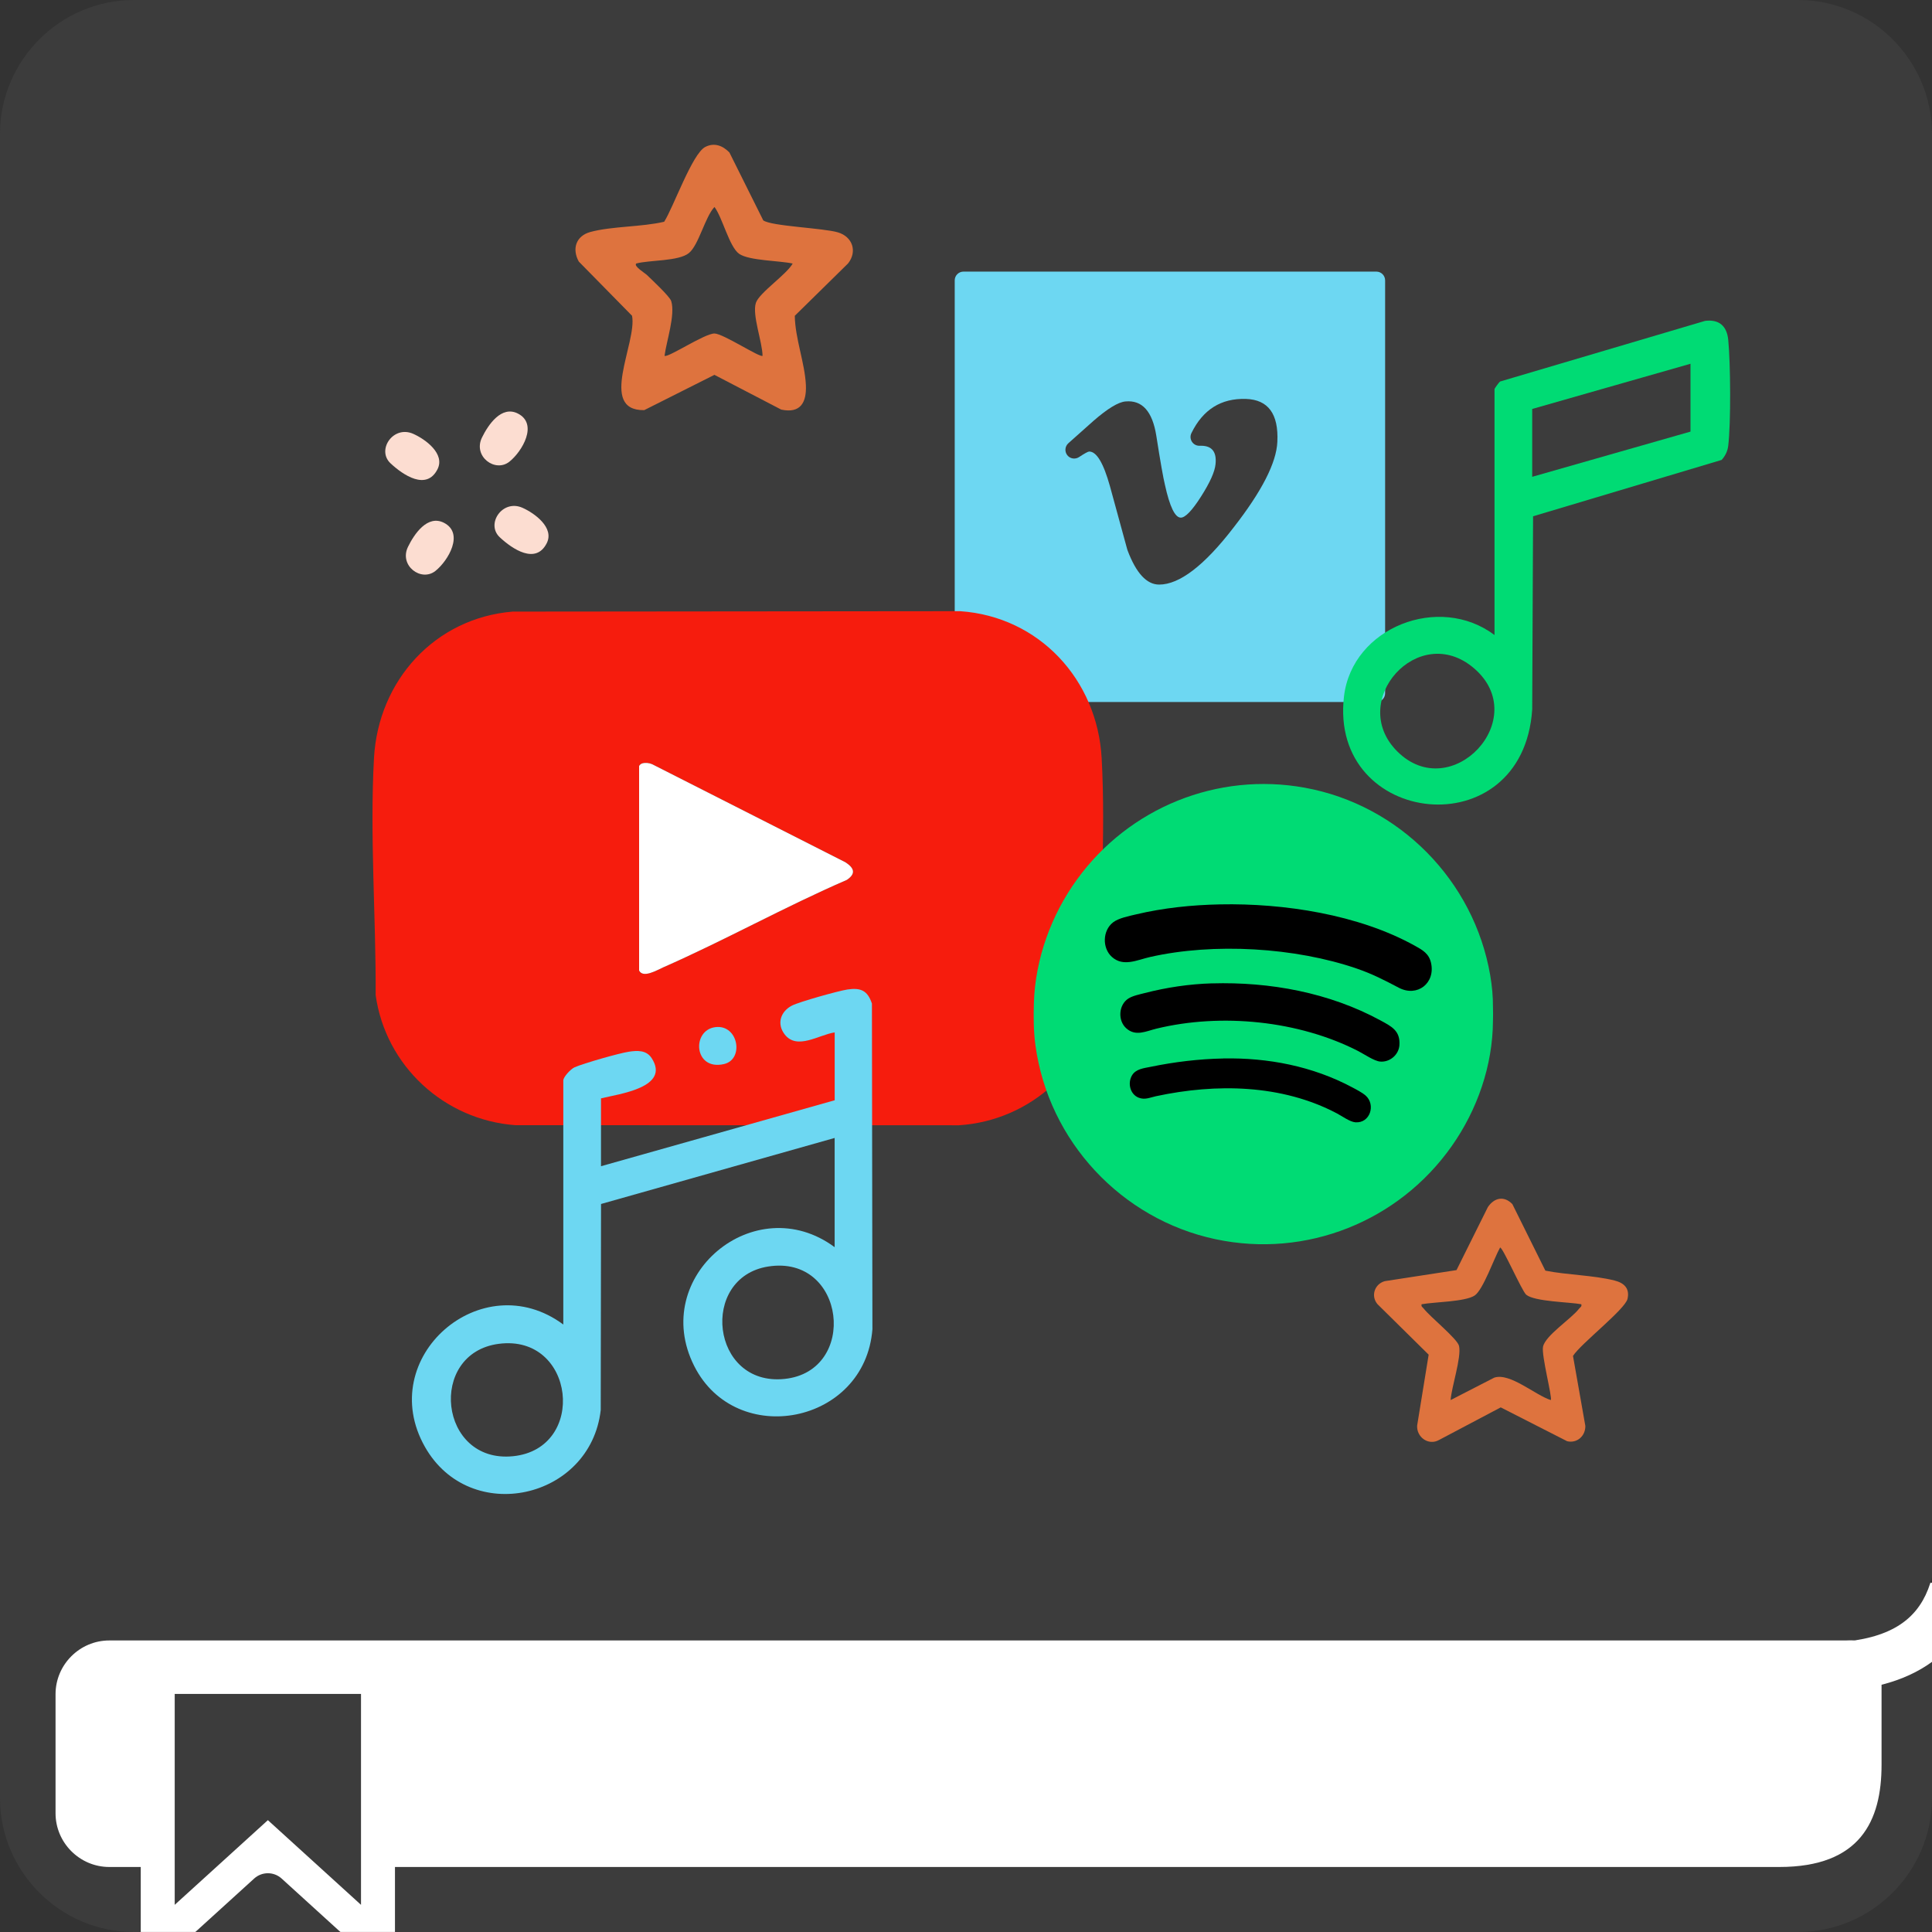 <?xml version="1.0" encoding="UTF-8"?>
<svg id="Fond" xmlns="http://www.w3.org/2000/svg" viewBox="0 0 512 512">
  <rect x="0" y="0" width="512" height="512" fill="#333333" stroke="none"/>
  <defs>
    <style>
      .cls-1 {
        fill: #6dd7f2;
      }

      .cls-2 {
        fill: #3c3c3c;
      }

      .cls-3 {
        fill: #00db74;
      }

      .cls-4 {
        fill: #de733e;
      }

      .cls-5 {
        fill: #fff;
      }

      .cls-6 {
        fill: #f61c0d;
      }

      .cls-7 {
        fill: #fcddd1;
      }
    </style>
  </defs>
  <path class="cls-5" d="M484.28,499.93H133.6l-13.86,12.06H35.3l-3.34-12.06h-3.18c-8.67,0-15.7-7.03-15.7-15.7v-64.77h499.12v52.56c0,15.41-12.5,27.91-27.91,27.91Z"/>
  <g>
    <g>
      <path class="cls-2" d="M104.67,512h371.83c19.52,0,35.5-15.98,35.5-35.5v-36.09c-3.54,2.58-7.93,4.68-13.37,6.07v21.2c0,14.9-5.65,27.09-27.09,27.09H104.67v17.23Z"/>
      <path class="cls-2" d="M89.62,511.46l-14.99-13.63c-2.06-1.87-5.21-1.87-7.27,0l-15,13.63-.6.54h38.46l-.6-.54Z"/>
      <path class="cls-2" d="M28.97,434.73h460.44s.93-.05,2.19-.01c12.35-1.9,18.04-7.7,20.4-16.75V35.5c0-19.53-15.98-35.5-35.5-35.5H35.5C15.97,0,0,15.97,0,35.5v441c0,19.52,15.97,35.5,35.5,35.5h1.8v-17.23h-8.34c-7.83,0-14.24-6.41-14.24-14.24v-31.55c0-7.83,6.41-14.24,14.24-14.24Z"/>
    </g>
    <polygon class="cls-2" points="46.3 448.91 46.3 493.53 46.3 494.77 46.3 504.8 70.99 482.36 95.67 504.8 95.67 494.77 95.67 493.53 95.67 448.91 46.3 448.91"/>
  </g>
  <path class="cls-1" d="M364.75,71.98h-109.42c-1.28,0-2.32,1.04-2.32,2.32v109.42c0,1.28,1.04,2.32,2.32,2.32h109.42c1.28,0,2.32-1.04,2.32-2.32v-109.42c0-1.28-1.04-2.32-2.32-2.32ZM338.51,117.09c-.24,5.55-4.12,13.12-11.63,22.75-7.75,10.07-14.33,15.08-19.69,15.08-3.3,0-6.09-3.01-8.38-9.08-.03-.08-.06-.16-.08-.24-1.53-5.6-3.05-11.17-4.58-16.74-1.72-6.15-3.54-9.2-5.5-9.2-.31,0-1.21.49-2.69,1.47-1.02.67-2.39.46-3.13-.51h0c-.75-.97-.61-2.35.3-3.16,2.25-1.99,4.47-3.98,6.68-5.95,3.74-3.25,6.55-4.95,8.44-5.12,4.43-.42,7.15,2.61,8.18,9.07,1.09,7,1.87,11.34,2.29,13.03,1.27,5.79,2.67,8.69,4.21,8.69,1.18,0,2.99-1.87,5.37-5.61,2.38-3.74,3.65-6.59,3.83-8.58.33-3.23-.94-4.86-3.83-4.86-.12,0-.25,0-.37,0-1.77.07-2.96-1.77-2.19-3.35,3.05-6.25,7.87-9.27,14.46-9.06,5.9.2,8.67,3.99,8.31,11.38Z"/>
  <g>
    <path class="cls-6" d="M135.96,162.08l118.5-.11c21,1.45,36.35,18.22,37.49,38.93,1.14,20.67-.57,41.82-.4,62.48-2.52,19.03-18.23,33.61-37.45,34.83l-117.5-.02c-18.89-1.4-34.41-15.7-37.05-34.48.11-20.77-1.58-42.05-.44-62.82,1.13-20.49,16.09-37.13,36.84-38.82ZM170.19,202.31c-.36.11-.64.35-.83.68v54.2c1.03,2.14,4.75-.11,6.35-.81,16.43-7.22,32.22-16.06,48.71-23.2,2.55-1.71,1.87-3.21-.38-4.67l-51.2-25.98c-.8-.35-1.81-.47-2.64-.22Z"/>
    <path class="cls-5" d="M175.71,256.38c16.43-7.22,32.22-16.06,48.71-23.2,2.55-1.71,1.87-3.21-.38-4.67l-51.2-25.98c-.8-.35-1.81-.47-2.64-.22-.36.11-.64.35-.83.68v54.2c1.03,2.14,4.75-.11,6.35-.81Z"/>
  </g>
  <path class="cls-4" d="M409.52,336.73c5.78,1.16,12.72,1.2,18.35,2.62,2.5.63,4.08,2.06,3.44,4.86s-12.47,11.94-14.45,15.13l3.27,18.54c.05,2.68-2.21,4.68-4.82,4.06l-17.6-8.97-16.35,8.64c-2.81,1.58-6-.76-5.8-3.84l3.05-18.77-13.57-13.39c-1.82-2.17-.77-5.33,1.94-6.09l19.01-2.93,8.31-16.7c1.7-2.51,4.29-3.06,6.49-.79l8.74,17.62ZM419.08,345.64c-3.21-.6-12.35-.68-14.61-2.52-1.13-.92-6.37-12.92-6.94-12.49-1.52,2.66-4.5,11.23-6.74,12.7-2.54,1.67-10.76,1.7-14.05,2.31-.17.67.28.77.57,1.16,1.67,2.17,8.93,8.01,9.35,9.89.68,3.03-2,10.87-2.23,14.34l11.56-5.94c4.18-1.39,10.9,4.67,14.99,5.94.46-.61-2.54-11.88-2.06-14.15.65-3.01,7.45-7.33,9.57-10.09.3-.39.75-.49.57-1.16Z"/>
  <path class="cls-4" d="M176.01,58.77c2.45-3.82,7.44-18.04,10.88-19.82,2.39-1.24,4.64-.36,6.41,1.45l8.97,18c2.16,1.56,15.9,2.02,19.79,3.18s5.18,5.07,2.69,8.23l-14.12,13.88c.08,5.98,2.67,12.52,2.94,18.34.21,4.64-1.43,7.6-6.53,6.52l-17.71-9.21-18.6,9.35c-12.32.2-1.83-17.96-3.23-25.01l-14.11-14.36c-1.87-3.39-.74-6.81,3.09-7.85,5.74-1.54,13.55-1.3,19.52-2.7ZM210.06,69.84c-3.39-.77-11.55-.74-14.17-2.57s-4.46-9.7-6.55-12.42c-2.52,2.7-4.16,10.08-6.77,12.21-2.71,2.21-10.41,1.82-13.96,2.77-.75.71,2.27,2.51,2.76,2.98,1.28,1.23,6.12,5.74,6.51,6.98,1.13,3.65-1.27,10.62-1.77,14.5.84.63,10.64-5.95,13.25-5.91,2.31.04,12.14,6.52,12.72,5.91-.03-3.64-2.8-10.8-1.77-14.01.86-2.68,8.18-7.55,9.76-10.45Z"/>
  <g>
    <path class="cls-7" d="M137.26,109.6c5.4,2.77,1.15,10.01-2.25,12.74-3.76,3.02-9.73-1.38-7.28-6.39,1.64-3.36,5.15-8.59,9.53-6.35Z"/>
    <path class="cls-7" d="M109.49,114.96c3.27,1.45,8.53,5.3,6.45,9.4-2.91,5.74-9.11,1.54-12.45-1.58-3.76-3.52.72-10.15,6-7.82Z"/>
    <path class="cls-7" d="M138.44,134.56c3.27,1.45,8.53,5.3,6.45,9.4-2.91,5.74-9.11,1.54-12.45-1.58-3.76-3.52.72-10.15,6-7.82Z"/>
    <path class="cls-7" d="M117.66,138.55c5.4,2.77,1.15,10.01-2.25,12.74-3.76,3.02-9.73-1.38-7.28-6.39,1.64-3.36,5.15-8.59,9.53-6.35Z"/>
  </g>
  <g>
    <path class="cls-1" d="M221.19,330.53v-28.96l-61.91,17.5-.08,54.6c-2.69,23.71-34.66,30.82-46.59,9.76-13.4-23.66,15.09-48.43,36.67-32.42v-64.67c0-.93,1.96-3.04,3-3.5,2.35-1.04,11.8-3.74,14.35-4.12,2.32-.35,4.66-.45,6.06,1.69,5.06,7.79-8.63,9.49-13.42,10.67v17.98l61.93-17.48v-17.98c-4.19.62-9.99,4.78-13.26.52-2.15-2.8-1.09-6.06,1.92-7.62,1.95-1.01,12.34-3.91,14.7-4.27,3.54-.54,5.38.28,6.51,3.74l.13,86.29c-1.96,25.17-36.12,31.77-47.23,9.74-11.99-23.75,16.08-47.14,37.23-31.48ZM203.58,335.64c-18.29,2.89-15.23,31.8,4.32,29.79,19.66-2.02,16.24-33.03-4.32-29.79ZM132.17,356.13c-18.91,2.48-15.89,31.8,3.82,29.78s16.45-32.43-3.82-29.78Z"/>
    <path class="cls-1" d="M189.6,272.2c6.09-.75,7.66,8.56,2.26,9.79-8.02,1.83-8.64-9.01-2.26-9.79Z"/>
  </g>
  <path class="cls-3" d="M396.06,168.31v-65.17c0-.21,1.15-1.77,1.46-2.03l54.36-16.08c3.78-.45,5.78,1.42,6.13,5.1.6,6.26.72,21.88-.01,28-.17,1.45-.79,2.67-1.74,3.75l-49.98,14.94-.23,51.2c-2.45,36.92-53.92,31.11-49.88-3.44,2.15-18.39,25.33-27.32,39.9-16.28ZM448,114.38v-17.98l-41.95,11.98v17.98l41.95-11.98ZM370.26,199.1c14.34,14.35,35.99-8.71,20.31-22.05-14.68-12.49-33.57,8.77-20.31,22.05Z"/>
  <g>
    <path class="cls-3" d="M395.65,266.85c.04,1.21.04,2.54,0,3.75-.07,11.79-4.15,23.51-10.91,33.11-14.07,20-38.59,29.79-62.58,24.7-25-5.3-44.29-26.01-47.75-51.34-.51-3.71-.53-7.51-.42-11.25.35-11.69,4.61-23.37,11.46-32.8,13.8-19,37.17-28.48,60.33-24.27,25.08,4.56,44.86,24.62,49.15,49.74.47,2.77.74,5.54.72,8.35Z"/>
    <path d="M323.34,239.67c16.91-.34,36.72,2.69,51.61,10.96,2.06,1.14,3.73,2.06,4.29,4.55,1.2,5.36-3.64,9.15-8.54,6.58-3.79-1.99-6.98-3.65-11.08-5.06-16.38-5.64-37.96-6.92-54.86-3.08-3.39.77-7.08,2.69-10.1-.03-2.61-2.36-2.47-6.99.31-9.15,1.47-1.14,4.22-1.67,6.06-2.11,7.29-1.73,14.81-2.51,22.32-2.66Z"/>
    <path d="M321.19,260.61c15.37-.45,31.08,2.45,44.61,9.79,2.93,1.59,5.34,2.74,5.06,6.61-.19,2.53-2.54,4.52-5.07,4.32-1.61-.12-4.33-2.01-5.86-2.79-15.78-8.08-36.26-10.11-53.45-5.94-2.79.68-5.51,2.16-8.02-.1-2.29-2.06-2.03-6.23.59-7.89,1.14-.72,2.95-1.09,4.28-1.43,5.82-1.5,11.83-2.4,17.86-2.58Z"/>
    <path d="M324.2,280.5c11.83-.22,23.62,2.05,34.08,7.62,1.11.59,2.7,1.4,3.62,2.21,2.74,2.41,1.21,7.4-2.73,7.09-1.42-.11-3.55-1.66-4.88-2.36-14.63-7.72-32.02-7.97-47.95-4.55-1.59.34-2.89,1.03-4.55.4-2.3-.88-3.01-3.86-1.81-5.9,1.02-1.74,3.14-1.92,4.95-2.29,6.31-1.3,12.81-2.09,19.27-2.21Z"/>
  </g>
</svg>